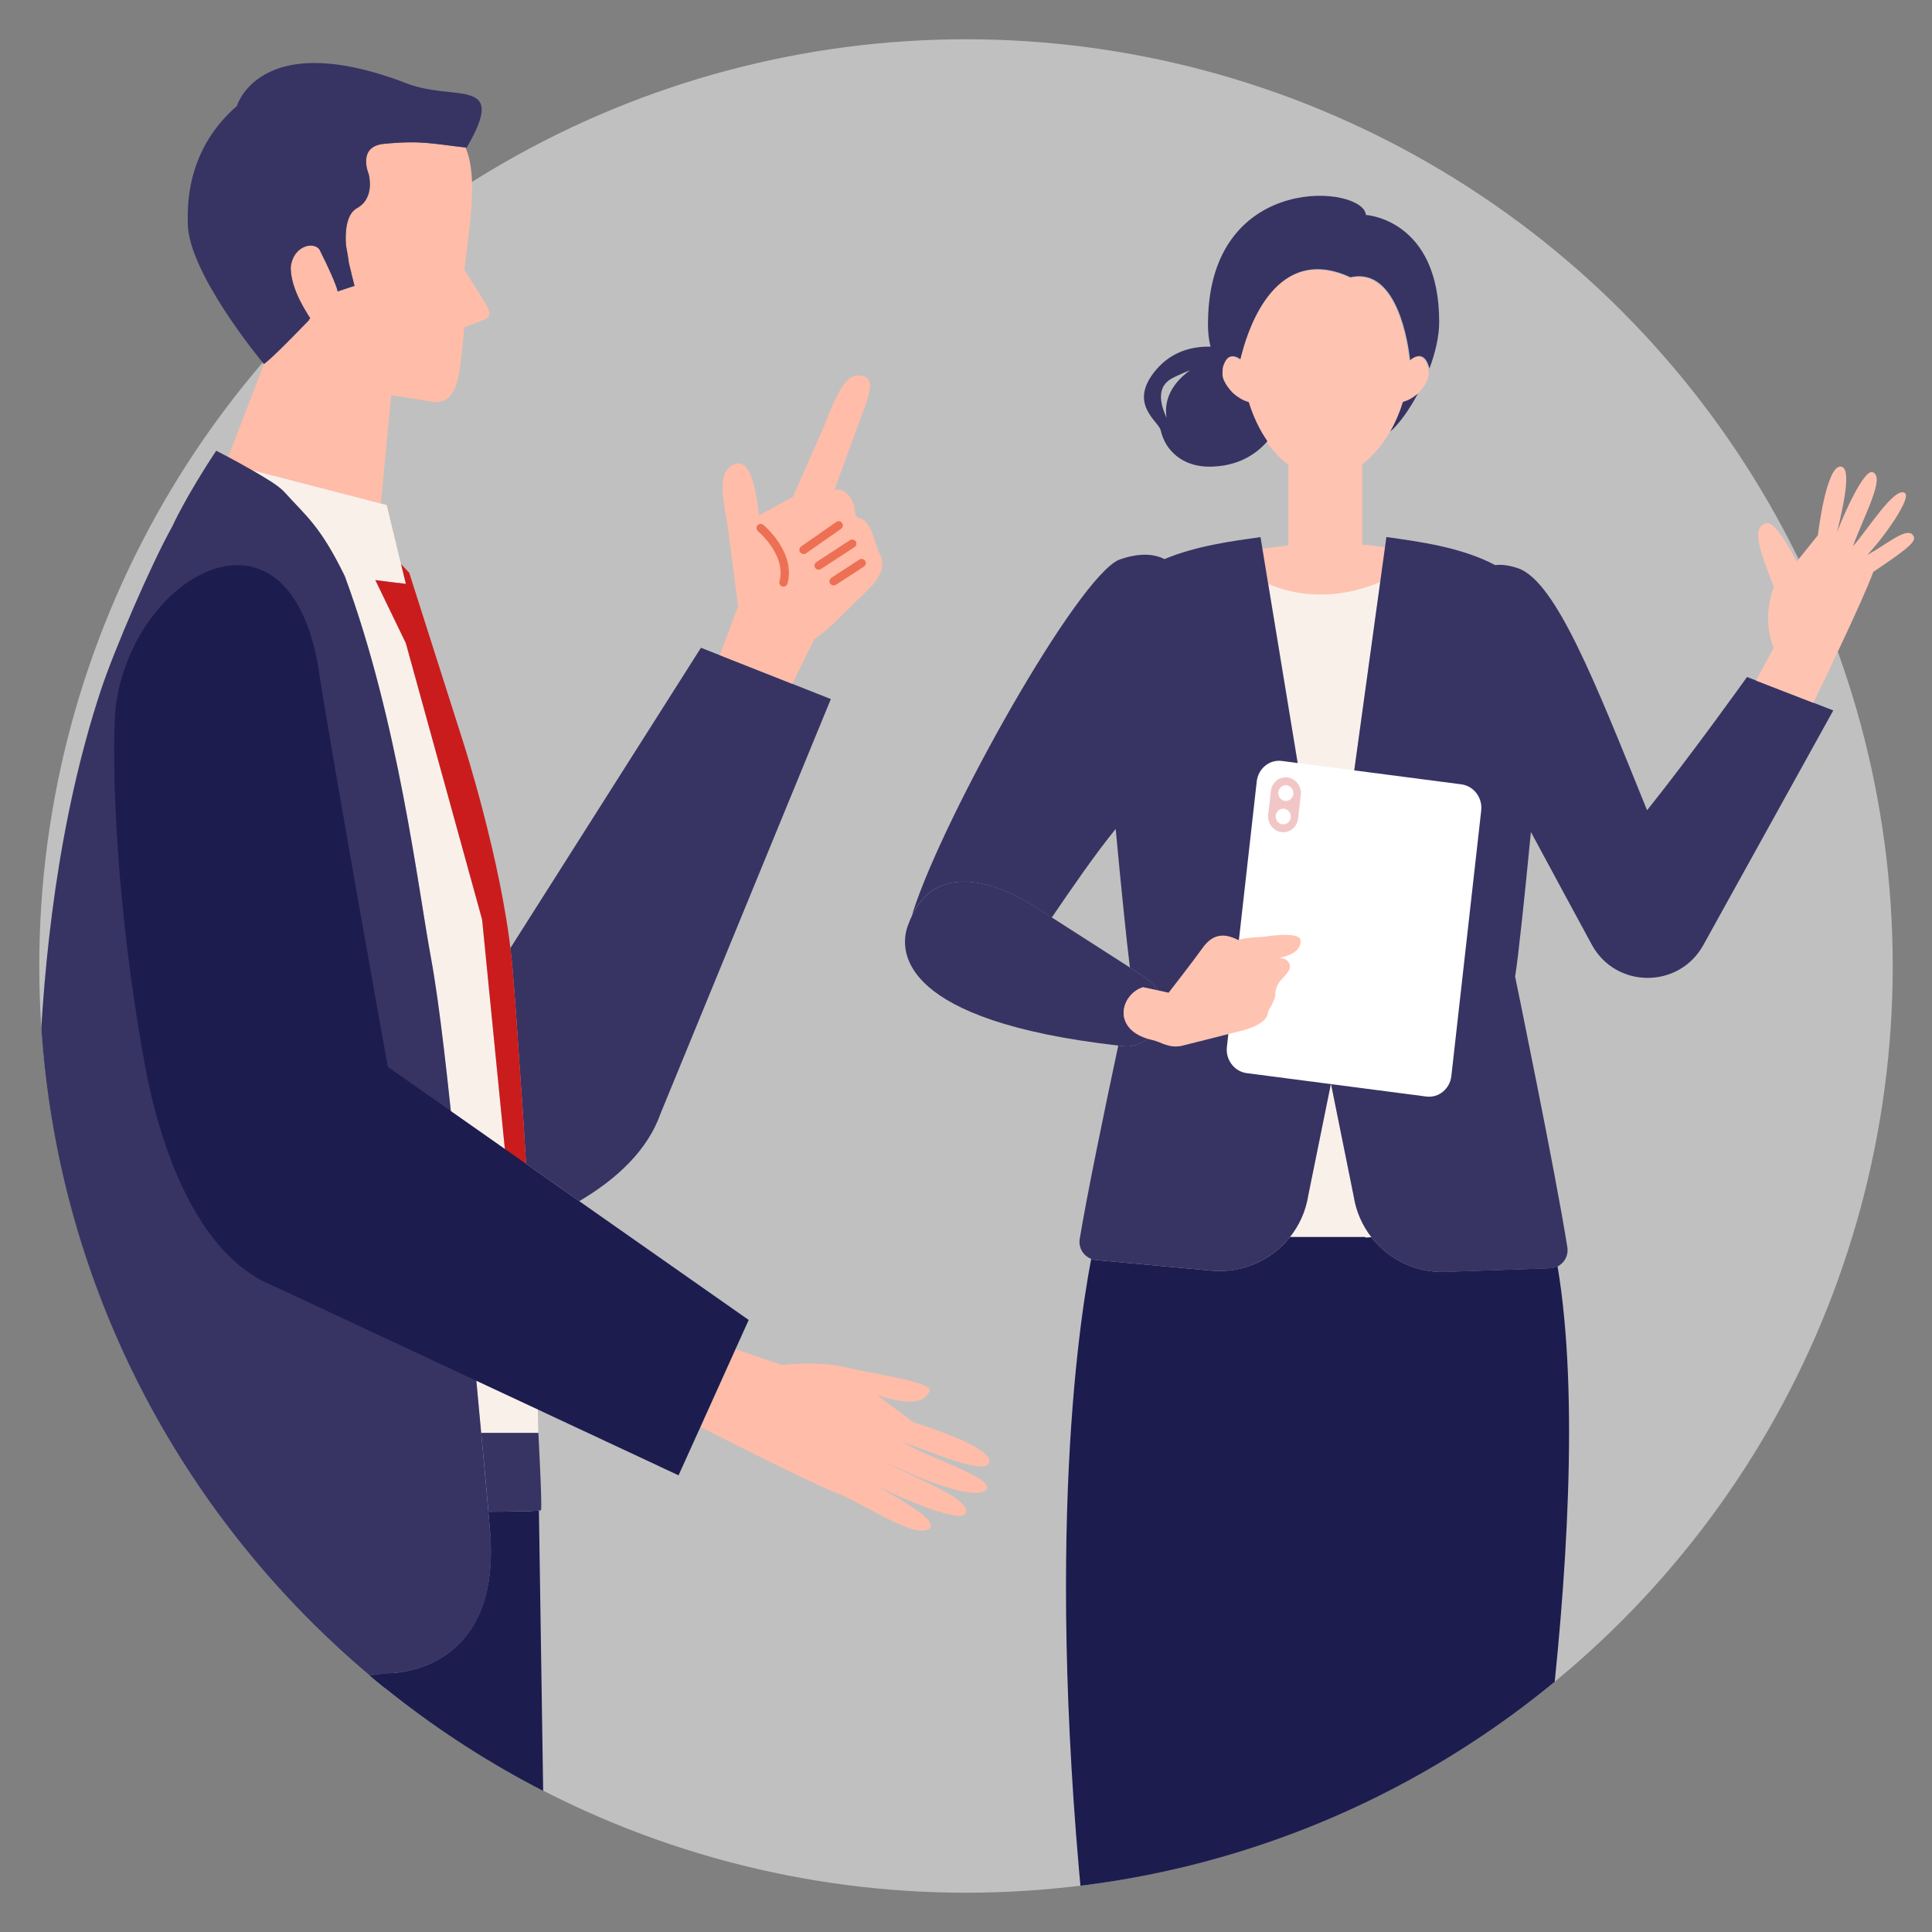 <?xml version="1.0" encoding="UTF-8"?>
<svg id="_レイヤー_1" data-name="レイヤー 1" xmlns="http://www.w3.org/2000/svg" xmlns:xlink="http://www.w3.org/1999/xlink" viewBox="0 0 246 246">
  <rect x="0" y="0" width="246" height="246" fill="#808080" stroke="none"/>
  <defs>
    <style>
      .cls-1 {
        fill: #ffbca8;
      }

      .cls-1, .cls-2, .cls-3, .cls-4, .cls-5, .cls-6, .cls-7, .cls-8, .cls-9, .cls-10, .cls-11, .cls-12 {
        stroke-width: 0px;
      }

      .cls-13 {
        clip-path: url(#clippath);
      }

      .cls-2 {
        fill: none;
      }

      .cls-3 {
        fill: #ffc3b2;
      }

      .cls-4 {
        fill: #373463;
      }

      .cls-5 {
        fill: #ed7054;
      }

      .cls-6 {
        fill: #1c1c4f;
      }

      .cls-7 {
        opacity: .5;
      }

      .cls-7, .cls-11 {
        fill: #fff;
      }

      .cls-8 {
        fill: #f2c6c7;
      }

      .cls-9 {
        fill: #f9f0ea;
      }

      .cls-10 {
        fill: #cb1c1d;
      }

      .cls-12 {
        fill: #0e0f34;
      }
    </style>
    <clipPath id="clippath">
      <path class="cls-2" d="M5,123C5,74.12,20.34,2,20.34,2c0,0,86.36,3,102.66,3,58.2,0,122.28,57.67,122.28,57.67,0,0-4.28,30.5-4.28,60.33,0,65.17-52.83,118-118,118S5,188.17,5,123Z"/>
    </clipPath>
  </defs>
  <circle class="cls-7" cx="123" cy="123" r="118"/>
  <path class="cls-2" d="M5,123C5,90.42,20.34,2,20.34,2L123,1l122.12,56.27s-4.12,38.01-4.12,65.73c0,65.17-52.83,118-118,118S5,188.17,5,123Z"/>
  <g class="cls-13">
    <g>
      <g>
        <g>
          <path class="cls-12" d="M5.4,212.29l5.02,82.74-4.33,109.35h14.59s17.55-101.92,17.55-101.92l11.01-89.4c-11.06,1.45-22.96,1.54-43.84-.77Z"/>
          <path class="cls-6" d="M68.61,192.34c-.95.1-4.32.14-6.43.15.07.76.13,1.49.19,2.19,1.64,18.82-13.07,18.37-13.07,18.37-8.59,1.13-17.67,1.44-31.05.45l18.43,88.66,13.5,102.32,3.66-.16,7.64-.34,4.74-.21,3.94-109.73-1.54-101.68Z"/>
        </g>
        <g>
          <path class="cls-1" d="M29.06,58.2l4.55-11.85h0s0,0,0,0c.03-.01.06-.03.09-.06.02-.02.05-.04.08-.06.01,0,.02-.01.03-.02.02-.02.05-.04.07-.06.02-.02.04-.03.06-.05,0,0,.02-.02.03-.02,1.42-1.17,5.41-5.34,5.41-5.34,0-.01-.02-.03-.03-.04.11-.12.17-.18.17-.18-1.87-2.81-2.52-4.97-2.49-6.55.37-2.9,3.31-3.34,3.79-1.92,2.17,4.34,2.17,5.07,2.17,5.07l2.17-.72-.29-1.14-.44-1.76c-.05-.55-.36-2.21-.36-2.21-.12-1.48-.07-4.05,1.44-4.81,2.3-1.32,1.44-4.32,1.44-4.32,0,0-1.5-3.5,1.92-3.84,4.74-.47,6.21-.01,10.4.46,0,0,0,0,0,.01,1.69,3.79.42,10.59-.14,15.57l2.22,3.52c1.11,1.8,1.44,2.47,0,2.95l-2.22.85-.33,3.33c-.37,3.32-.77,6.52-3.72,6.15-2.94-.5-5.27-.83-5.27-.83l-1.31,13.81-16.49-4.27c-1.09-.63-2.17-1.22-3-1.66Z"/>
          <path class="cls-4" d="M59.5,12.05c-1.86-.44-4.84-.33-7.71-1.43-10.09-3.88-15.59-2.75-18.51-.87-1.13.72-1.87,1.56-2.35,2.25-.39.57-.6,1.04-.7,1.3-.05.13-.07.2-.07.2-.62.53-1.23,1.13-1.81,1.79-2.39,2.71-4.32,6.55-4.44,11.76,0,.44-.01.89,0,1.35,0,6.25,9.29,17.47,9.69,17.95,0,0,0,0,0,0,.03-.01.06-.03.09-.06.02-.02.05-.04.08-.06.01,0,.02-.01.03-.02.02-.02.05-.04.07-.06.02-.02.04-.03.06-.05,0,0,.02-.02.03-.02,1.42-1.17,5.41-5.34,5.41-5.34,0-.01-.02-.03-.03-.04.11-.12.17-.18.17-.18-1.87-2.81-2.52-4.97-2.49-6.55.37-2.9,3.31-3.34,3.79-1.92,2.17,4.34,2.17,5.07,2.17,5.07l2.17-.72-.29-1.14-.44-1.76c-.05-.55-.36-2.21-.36-2.21-.12-1.48-.07-4.05,1.44-4.81,2.3-1.32,1.44-4.32,1.44-4.32,0,0-1.5-3.5,1.92-3.84,4.74-.47,6.21-.01,10.4.46.02,0,.04,0,.07,0,.03,0,.07,0,.1.01,1.04-1.8,1.62-3.12,1.82-4.09.35-1.68-.41-2.32-1.79-2.65Z"/>
        </g>
        <g>
          <path class="cls-4" d="M66.45,139.86c-.11-1.61-.23-3.19-.34-4.75-.08-1.2-.15-2.34-.23-3.44-.29-4.34-.56-7.85-.77-9.81-.04-.37-.08-.75-.13-1.13l24.27-38.25,2.39.94,9.24,3.65,4.91,1.94-21.66,52.72c-1.64,4.71-5.58,8.39-10.37,11.21l-6.78-4.76c-.17-2.82-.34-5.61-.53-8.33Z"/>
          <g>
            <path class="cls-1" d="M93.98,77.18l-1.38-10.58c-.85-4.27-.98-6.8.95-7.51,1.92-.71,2.66,2.77,3.1,6.52l4.32-2.34,4.11-9.38c2.02-5.34,3.17-6.57,5.01-5.94,1.57.53.03,3.76-.73,5.91l-3.14,8.58s.82-.47,1.82.61c1.15,1.25.52,2.82,1.37,2.93,1.52.2,1.98,3.24,2.44,4.21,1.46,2.59-.6,4.21-3.05,6.57-.87.83-3.34,3.5-5.13,4.64l-2.78,5.67-9.24-3.65,2.34-6.24Z"/>
            <g>
              <path class="cls-5" d="M97.19,66.83c-.22-.19-.56-.16-.74.07-.19.22-.16.56.07.74.04.03,3.63,3.07,2.73,6.4-.07.27.08.54.33.63.01,0,.03,0,.04.01.28.08.57-.09.65-.37,1.07-3.98-2.91-7.34-3.08-7.48Z"/>
              <path class="cls-5" d="M107.22,66.59c-.17-.24-.5-.3-.74-.13l-4.47,3.12c-.24.17-.3.5-.13.74.07.09.16.16.26.2.16.06.33.04.48-.06l4.47-3.12c.24-.17.3-.5.13-.74Z"/>
              <path class="cls-5" d="M108.95,68.93c-.16-.24-.49-.31-.73-.15l-4.28,2.79c-.24.16-.31.49-.15.73.07.1.16.17.27.21.15.05.32.04.47-.06l4.28-2.79c.24-.16.31-.49.15-.73Z"/>
              <path class="cls-5" d="M110.15,71.4c-.16-.24-.49-.31-.73-.15l-3.57,2.32c-.24.16-.31.49-.15.73.07.1.16.17.27.21.15.05.32.04.47-.05l3.57-2.32c.24-.16.31-.49.15-.73Z"/>
            </g>
          </g>
        </g>
        <g>
          <path class="cls-4" d="M68.55,182.44h-7.28c.01.11.02.21.03.32.34,3.56.64,6.85.89,9.73,2.44-.02,6.55-.06,6.69-.2h0c.19-.21-.33-9.84-.33-9.84Z"/>
          <path class="cls-9" d="M68.54,182.44h0c-.04-1.13-.08-6.04-.13-7.21-.26-.97-2.17-9.09-2.17-9.09l-4.86-49.05-9.71-35.19-3.89-8.04,2.89.37,1,.13-.61-2.51-1.82-7.54-.49-.13-16.69-4.32c1.66.96,3.39,1.96,4.16,2.82,2.65,2.96,4.52,4.21,7.66,10.67,6.82,18.44,9.31,39.61,10.99,48.69,2.16,11.65,4.48,40.28,6.38,60.4.01.11.02.21.03.32h0c0-.11-.02-.21-.03-.32h7.28Z"/>
          <path class="cls-10" d="M50.68,74.23l-2.89-.37,3.89,8.04,9.71,35.19,4.86,49.05s1.91,8.12,2.17,9.09c0,0,0,0,0,0,.08.28-.09-3.66-.38-9.61-.13-3.14-.28-2.6-.43-5.81-.33-6.76-.71-13.56-1.15-19.96-.11-1.61-.23-3.19-.34-4.75-.08-1.2-.15-2.34-.23-3.44-.29-4.34-.56-7.85-.77-9.81-1.29-12.31-6.15-27.39-6.15-27.39l-6.86-21.52-1.04-1.11.61,2.51-1-.13Z"/>
          <path class="cls-4" d="M62.38,194.68c-.06-.7-.13-1.43-.19-2.19-.26-2.88-.56-6.17-.89-9.73,0-.11-.02-.21-.03-.32-1.9-20.12-4.23-48.75-6.38-60.4-1.68-9.08-4.17-30.25-10.99-48.69-3.15-6.47-5.01-7.71-7.66-10.67-.77-.86-2.5-1.86-4.16-2.82-2.29-1.33-4.55-2.47-4.55-2.47-3.92,5.91-5.6,9.65-5.6,9.65-2.62,4.67-7.38,15.67-9.1,20.88-10.9,33.01-7.51,72.35-7.51,72.35l-4.24,51.53c23.66,2.81,36.42,2.81,48.25,1.26,0,0,14.71.45,13.07-18.37Z"/>
        </g>
        <g>
          <path class="cls-1" d="M99.5,173.8s4.6-.57,8.16.29c3.85.93,11.15,1.86,10.7,3.05-1.04,2.69-6.73.45-6.73.45l4.68,3.51s9.98,3.03,9.67,5.02c-.29,1.84-6.72-.98-10.99-2.48,2.7,1.76,11.39,4.48,10.66,5.9-.88,1.7-7.86-.85-12.72-3.32,2.72,1.71,11.27,4.72,9.96,6.55-.83,1.16-8.71-2.19-11.72-3.84,2.67,1.54,8.7,4.78,7.11,5.75-1.74,1.07-6.56-2.1-11.11-4.34-2.08-.6-13.62-6.43-17.97-8.64l4.47-9.91c2.48.85,5.84,2,5.84,2Z"/>
          <path class="cls-6" d="M14.76,89.79c2.19-16.45,21.53-27.65,25.69-5.32,1.66,11.06,8.93,51.37,8.93,51.37l17.59,12.34,6.78,4.76,21.58,15.13-1.68,3.72-4.47,9.91-2.78,6.15-51.63-24.14c-9.75-3.91-14.46-17.86-16.34-28.2-4.25-23.34-4.15-42.14-3.67-45.74Z"/>
        </g>
      </g>
      <g>
        <path class="cls-6" d="M184.04,161.95c-3.78.13-7.23-1.6-9.42-4.41-.26,0-.52.02-.77.03v-.08h-9.58c-2.32,2.94-6.03,4.66-10.01,4.3l-14.7-1.35c-.22-.02-.43-.07-.62-.15-2.02,10.67-6.35,42.65.55,97.45,0,0,.6.19,2.05.43,2.6.42,7.92.99,17.44.86,3.69-.05,8.02-.2,13.06-.5,4.41-.27,9.36-.65,14.92-1.18,1.57-.15,3.19-.31,4.86-.49,0,0,12.07-62.51,6.5-95.64-.3.15-.63.25-.99.26l-13.31.46Z"/>
        <g>
          <path class="cls-3" d="M175.75,74.11l.61-4.42-2.28-.31h-.63v-10.28c.6-.42,1.13-.92,1.61-1.48.72-.76,1.37-1.66,1.93-2.64.65-1.15,1.2-2.42,1.62-3.78.05-.01.1-.03.15-.04,0,0,0,0,0,0,0,0,0,0,0,0,.12-.04.25-.08.37-.14,0,0,0,0,0,0,0,0,0,0,.01,0,0,0,0,0,0,0,.05-.02.11-.05.16-.07,0,0,0,0,0,0,.02,0,.03-.02.04-.02t0,0s.09-.04.13-.07c0,0,0,0,0,0,.02,0,.03-.02.05-.03.04-.02.09-.05.13-.07,0,0,0,0,0,0,.02-.01.04-.02.05-.03.04-.02.08-.05.12-.07,0,0,0,0,0,0,.02-.01.05-.03.07-.05,0,0,0,0,0,0,.03-.02.07-.05.1-.07,0,0,0,0,0,0,.02-.02.05-.03.07-.05,0,0,0,0,0,0,.03-.02.06-.05.1-.07h0s.02-.02.03-.03c0,0,0,0,0,0,.01,0,.02-.02.03-.02,0,0,0,0,0,0,.03-.02.06-.05.09-.07,0,0,0,0,0,0,.02-.02.05-.04.07-.06,0,0,0,0,0,0,.03-.03.06-.05.09-.08,0,0,0,0,0,0,0,0,0,0,0,0,.02-.02.04-.04.06-.06,0,0,0,0,0,0,.03-.03.06-.05.09-.08.02-.01.03-.03.05-.04,0,0,.01-.01.02-.02h0s.06-.06.08-.09c0,0,0,0,0,0,.02-.02.04-.04.06-.07t0,0s.05-.06.08-.09c.02-.02.04-.04.06-.07.03-.03.05-.07.08-.1,0,0,0,0,0,0,.02-.02.03-.04.05-.06,0,0,0,0,0,0,.03-.04.07-.09.1-.13,0,0,0,0,0,0,0,0,0,0,0,0,0-.01.02-.02.02-.03,0,0,0,0,0,0,0,0,0,0,0,0,.04-.05.07-.1.1-.15.01-.02.03-.04.04-.06.02-.04.05-.07.07-.11,0,0,0,0,0,0,.01-.02.02-.04.03-.05,0,0,0-.01.01-.02.02-.03.04-.07.06-.1,0,0,0-.02.01-.02,0-.02.02-.04.03-.06,0,0,0,0,0,0,.02-.03.03-.07.05-.1h0s.02-.06.04-.08c0,0,0,0,0,0,.01-.03.03-.06.04-.1,0,0,0,0,0,0,0-.02.01-.04.02-.05,0-.01,0-.02.01-.03.01-.03.02-.07.04-.1,0,0,0,0,0,0,0-.02.01-.04.02-.06v-.02s.03-.07.04-.1c0,0,0,0,0-.01,0-.02.01-.05.02-.07,0,0,0,0,0,0,0-.03.02-.07.02-.1,0-.03.01-.06.02-.08,0-.03.01-.07.02-.1,0,0,0,0,0,0,0-.02,0-.03,0-.05,0-.01,0-.02,0-.04,0-.03,0-.07,0-.1h0s0-.06,0-.08h0s0-.07,0-.11h0s0-.05,0-.08h0s0-.07,0-.11c0,0,0,0,0,0,0-.02,0-.04,0-.06,0,0,0,0,0,0,0-.03,0-.06-.01-.09,0,0,0,0,0,0,0-.03,0-.05-.01-.08,0,0,0,0,0,0-.01-.06-.03-.12-.05-.18,0,0,0,0,0,0-.05-.17-.1-.31-.16-.44-.06-.13-.12-.24-.18-.34-.62-.95-1.5-.46-1.87-.19,0,0-.02.01-.03.02,0,0-.01.01-.02.02-.05.05-.13.11-.13.11-.2-1.79-1.52-11.94-7.59-10.56-9.4-4.35-12.92,6.32-13.79,9.55-.02.08-.04.15-.06.22-.03.13-.06.25-.09.34-.05.21-.08.33-.08.33-.18-.13-.49-.34-.84-.38-.49-.07-1.05.17-1.39,1.33,0,0,0,0,0,0,0,.03-.01.06-.02.09,0,.03-.02.06-.02.1t0,0s0,.04,0,.06c0,0,0,0,0,0,0,.02,0,.04,0,.06-.03.18-.03.36-.02.54,0,.03,0,.05,0,.08,0,0,0,0,0,0,0,0,0,.02,0,.03t0,0s0,.04,0,.06c0,.01,0,.03,0,.04,0,.02,0,.04,0,.06,0,.03.01.06.02.08h0s.01.07.02.1c0,.03.01.06.02.08,0,.02.01.04.02.05,0,.02,0,.03.01.05,0,0,0,0,0,0,0,.03.02.06.03.08h0s.02.07.04.1c0,0,0,0,0,0,.01.03.02.06.03.08,0,.02.02.04.03.06,0,.01.01.03.02.04h0s.02.05.04.08c0,0,0,0,0,0,.01.03.03.06.05.09.01.03.03.05.04.08,0,0,0,0,0,0,.02.03.04.07.06.1,0,0,0,0,0,0,.01.02.03.05.04.07,0,.01.02.03.03.04.01.02.03.05.04.07,0,0,0,0,0,0,.01.02.02.04.04.06,0,0,0,0,0,0,.03.04.06.08.09.12,0,.01.02.02.02.03,0,.01.02.02.03.04.03.05.07.09.11.14.02.02.03.04.05.06,0,0,0,0,0,0,.03.03.06.07.08.1h0s.04.04.05.06c0,0,0,0,0,0,.02.03.05.05.07.08h.01s.04.06.06.08c.01.01.02.02.03.04.02.02.03.03.05.05,0,0,0,0,0,0,.02.02.04.04.06.06,0,0,0,0,0,0,.03.03.06.06.09.08.02.02.05.04.07.06,0,0,0,0,0,0,.02.02.05.04.07.06,0,0,.01.01.02.02.02.02.05.04.07.06,0,0,0,0,0,0,0,0,.02.02.03.02.01.01.03.02.04.03,0,0,0,0,0,0,.03.02.06.05.09.07,0,0,0,0,0,0,.03.02.07.05.1.07t0,0s.07.05.11.08c.02.01.04.03.06.04,0,0,0,0,0,0,.02.02.05.03.07.04,0,0,0,0,0,0,.04.02.07.05.11.07,0,0,0,0,0,0,.02.01.04.03.06.04h0s.08.05.12.07c0,0,0,0,0,0,.02.01.04.02.06.03h0s.09.05.13.07c0,0,0,0,0,0,.06.03.11.05.17.08.01,0,.03.01.04.02h0c.13.06.26.1.39.14,0,0,0,0,0,0,.05.02.1.03.15.04.38,1.22.86,2.38,1.43,3.44.18.33.37.66.57.97.12.2.25.39.38.58.36.52.75,1,1.17,1.44.48.56,1.01,1.06,1.61,1.48v10.28h-.1l-3.3.42.75,4.56c5.76,2.43,11.1,1.07,14.26-.25Z"/>
          <path class="cls-4" d="M173.92,27.35c-.37-3.73-19.29-5.47-20.08,12.68-.07,1.52-.04,2.77.3,4.11-2.41-.05-4.96.63-6.93,2.94-3.69,4.33.33,6.56.58,7.71,0,0,0,0,0,0,0,.03.01.04.02.06.58,2.54,2.81,4.64,6.34,4.57,3.19-.06,5.57-1.32,7.23-3.24-.13-.19-.26-.38-.38-.58-.2-.31-.39-.64-.57-.97-.57-1.06-1.05-2.21-1.43-3.44-.05-.01-.1-.03-.15-.04,0,0,0,0,0,0-.13-.04-.26-.09-.39-.14h0s-.03-.01-.04-.02c-.06-.02-.11-.05-.17-.08,0,0,0,0,0,0-.04-.02-.09-.04-.13-.07h0s-.04-.02-.06-.03c0,0,0,0,0,0-.04-.02-.08-.04-.12-.07h0s-.04-.03-.06-.04c0,0,0,0,0,0-.04-.02-.07-.04-.11-.07,0,0,0,0,0,0-.02-.01-.05-.03-.07-.04,0,0,0,0,0,0-.02-.01-.04-.03-.06-.04-.04-.03-.07-.05-.11-.08t0,0s-.07-.05-.1-.07c0,0,0,0,0,0-.03-.02-.06-.05-.09-.07,0,0,0,0,0,0-.01-.01-.03-.02-.04-.03-.01,0-.02-.02-.03-.02,0,0,0,0,0,0-.02-.02-.05-.04-.07-.06,0,0-.01-.01-.02-.02-.02-.02-.05-.04-.07-.06,0,0,0,0,0,0-.02-.02-.05-.04-.07-.06-.03-.03-.06-.05-.09-.08,0,0,0,0,0,0-.02-.02-.04-.04-.06-.06,0,0,0,0,0,0-.02-.02-.03-.03-.05-.05-.01-.01-.02-.02-.03-.04-.02-.02-.04-.04-.06-.07h-.01s-.05-.07-.07-.09c0,0,0,0,0,0-.02-.02-.04-.04-.05-.06h0s-.06-.07-.08-.1c0,0,0,0,0,0-.02-.02-.03-.04-.05-.06-.04-.05-.07-.09-.11-.14,0-.01-.02-.02-.03-.04,0-.01-.02-.02-.02-.03-.03-.04-.06-.08-.09-.12,0,0,0,0,0,0-.01-.02-.02-.04-.04-.06,0,0,0,0,0,0-.01-.02-.03-.05-.04-.07,0-.01-.02-.03-.03-.04-.01-.02-.03-.05-.04-.07,0,0,0,0,0,0-.02-.03-.04-.07-.06-.1,0,0,0,0,0,0-.01-.03-.03-.05-.04-.08-.02-.03-.03-.06-.05-.09,0,0,0,0,0,0-.01-.03-.02-.05-.04-.08h0s-.01-.03-.02-.04c0-.02-.02-.04-.03-.06-.01-.03-.02-.06-.03-.08,0,0,0,0,0,0-.01-.03-.03-.07-.04-.1h0s-.02-.06-.03-.08c0,0,0,0,0,0,0-.02,0-.03-.01-.05,0-.02-.01-.04-.02-.05,0-.03-.02-.06-.02-.09h0s-.02-.07-.02-.1h0s-.01-.06-.02-.08c0-.02,0-.04,0-.06,0-.01,0-.03,0-.04,0-.02,0-.04,0-.06,0,0,0,0,0,0,0,0,0-.02,0-.03,0,0,0,0,0,0,0-.03,0-.05,0-.08-.01-.18,0-.36.02-.54,0-.02,0-.04.01-.06,0,0,0,0,0,0,0-.02,0-.04,0-.06,0,0,0,0,0,0,0-.03.02-.06.02-.1,0-.03.01-.06.02-.09,0,0,0,0,0,0,.02-.07.04-.13.06-.19,0-.02.01-.04.02-.06.01-.04.03-.08.05-.12,0-.02.02-.04.03-.06.01-.03.03-.07.04-.1,0-.02.02-.04.03-.06.02-.03.03-.06.05-.09,0-.02.02-.03.03-.05.02-.03.04-.06.05-.08,0-.01.02-.02.02-.04.05-.08.11-.14.16-.2,0,0,.01-.01.02-.02.02-.02.04-.04.06-.06,0,0,.02-.01.03-.02.02-.02.04-.03.06-.04,0,0,.02-.01.03-.02.02-.01.04-.03.07-.04,0,0,.02,0,.02-.01.03-.01.05-.02.08-.03,0,0,0,0,0,0,.09-.03.19-.05.28-.05h0s.06,0,.09,0c0,0,0,0,0,0,.03,0,.06,0,.09,0,.35.05.67.25.84.38,0,0,.03-.11.08-.33h0c.02-.1.05-.21.09-.34.02-.07.04-.15.06-.22h0c.87-3.23,4.39-13.9,13.79-9.55,6.07-1.38,7.39,8.77,7.59,10.56,0,0,.07-.06.13-.11,0,0,.01-.01.02-.02,0,0,.02-.01.03-.02.37-.27,1.25-.77,1.87.19.06.1.12.21.18.34.03.06.06.13.08.21.03.07.05.15.08.23,0,0,0,0,0,0,.02.06.03.12.05.18,0,0,0,0,0,0,0,.03,0,.05.01.08,0,0,0,0,0,0,.75-1.99,1.25-4.07,1.25-5.96,0-13.05-9.29-13.61-9.3-13.61ZM148.56,53.24c-.91-1.94-1.27-4.03.68-5.07.76-.4,1.52-.74,2.27-1.01-2.55,1.85-3.32,4.06-2.96,6.08Z"/>
          <path class="cls-4" d="M180.51,50.13s-.06.05-.09.08c0,0,0,0,0,0-.02.02-.05.04-.07.06,0,0,0,0,0,0-.03.02-.06.05-.09.07h0s-.02.02-.03.02c-.01.01-.03.02-.04.03h0s-.06.05-.1.07c0,0,0,0,0,0-.02.02-.05.03-.07.05,0,0,0,0,0,0-.03.02-.07.05-.1.07,0,0,0,0,0,0-.02.02-.05.03-.07.05,0,0,0,0,0,0-.04.03-.08.05-.12.07-.02.01-.04.02-.05.03,0,0,0,0,0,0-.04.03-.09.05-.13.07-.02,0-.03.02-.05.03,0,0,0,0,0,0-.04.02-.09.05-.13.07,0,0,0,0,0,0-.01,0-.03.02-.04.02,0,0,0,0,0,0-.05.03-.11.05-.16.07,0,0,0,0,0,0,0,0,0,0-.01,0,0,0,0,0,0,0-.12.05-.25.1-.37.14,0,0,0,0,0,0,0,0,0,0,0,0-.05.02-.1.03-.15.04-.42,1.36-.97,2.63-1.62,3.78,1.06-.9,2.38-2.69,3.53-4.86,0,0,0,0,0,0,0,0,0,0,0,0Z"/>
        </g>
        <g>
          <g>
            <path class="cls-9" d="M169.47,137.96l-1.03,5.08.09.15h0l-.09-.15-1.85,9.11c-.31,2.02-1.14,3.83-2.32,5.33h9.58v.08c.26,0,.52-.02.77-.03-1.16-1.49-1.96-3.28-2.27-5.26l-2.89-14.32Z"/>
            <path class="cls-9" d="M175.75,74.11c-3.16,1.33-8.5,2.68-14.26.25l7.74,47.06,6.52-47.32Z"/>
          </g>
          <path class="cls-4" d="M230.91,89.48l-7.3-2.83-1.16-.45s-7.07,9.9-12.73,16.97c-6.72-16.62-11.55-28.85-16.27-30.76-1.18-.42-2.2-.56-3.08-.46-4.31-2.3-9.87-3.01-13.84-3.57l-.79,5.73-6.52,47.32-7.74-47.06-.98-5.98c-3.48.49-8.2,1.1-12.22,2.8-1.45-.73-3.35-.78-5.76.07-5.27,2.14-22.25,32.43-26.24,44.76-.06.2-.12.4-.17.59,4.34-9.13,15.82-1.05,15.82-1.05l1.99,1.27c2.57-3.76,5.48-8.02,8.14-11.28.68,7.3,1.39,14.29,1.81,17.65l1.85,1.19s1.01.68,1.8,1.74l-1.97-.42c-.75.21-1.41.72-1.86,1.36-.15.7-.34,1.56-.55,2.54.24,1.07,1.13,2.09,2.97,2.66-1.54,1.15-2.87.96-2.87.96-.29-.03-.57-.06-.85-.1-1.65,7.73-3.99,19.01-4.91,24.62-.22,1.33.74,2.56,2.08,2.69l14.7,1.35c3.98.37,7.69-1.36,10.01-4.3,1.19-1.5,2.01-3.32,2.32-5.33l1.85-9.11,1.03-5.08,2.89,14.32c.31,1.98,1.11,3.77,2.27,5.26,2.19,2.81,5.64,4.54,9.42,4.41l13.31-.46c1.39-.05,2.43-1.3,2.21-2.68-1.49-9.45-6.65-34.47-6.65-34.47.41-2.54,1.22-10.25,2.01-18.41,2.38,4.43,5.21,9.65,7.75,14.34,3.05,5.62,11.1,5.65,14.2.06l16.55-29.88-2.5-.97Z"/>
          <path class="cls-3" d="M243.54,68.08c-.89-.92-3.24,1.19-5.77,2.58,2.5-2.72,5.61-7.31,4.78-7.88-1.31-.91-4.76,4.72-6.62,6.78,1.56-4.24,4.14-8.82,2.51-9.44-1.07-.41-3.58,5.12-4.52,7.62.76-3.22,1.91-8.18.48-8.33-1.89-.2-2.93,8.74-2.93,8.74l-2.7,3.36s-2.65-5.38-3.93-4.88c-1.5.59-1.38,2.04,1.02,8.09-1.62,4.4-.02,7.76-.02,7.76,0,0-1.42,2.64-2.25,4.18l7.3,2.83c.76-1.57,6.18-12.73,7.64-16.68,4.86-3.25,5.66-4.03,4.99-4.72Z"/>
        </g>
        <g>
          <g>
            <path class="cls-11" d="M181.61,139.62l-22.87-2.98c-1.58-.21-2.71-1.71-2.52-3.35l3.8-33.79c.19-1.65,1.62-2.81,3.19-2.61l22.87,2.98c1.58.21,2.71,1.71,2.52,3.35l-3.8,33.79c-.19,1.65-1.62,2.81-3.19,2.61Z"/>
            <path class="cls-8" d="M163.16,105.95h0c-1.05-.14-1.81-1.14-1.68-2.24l.34-2.98c.12-1.1,1.08-1.88,2.13-1.74h0c1.05.14,1.81,1.14,1.68,2.24l-.34,2.98c-.12,1.1-1.08,1.88-2.13,1.74Z"/>
            <ellipse class="cls-11" cx="163.72" cy="100.99" rx=".96" ry="1" transform="translate(-8.13 14.56) rotate(-4.97)"/>
            <ellipse class="cls-11" cx="163.39" cy="103.97" rx=".96" ry="1" transform="translate(-8.39 14.54) rotate(-4.97)"/>
          </g>
          <path class="cls-4" d="M143.15,129.61c-.2-.88.04-1.8.55-2.54.45-.64,1.1-1.15,1.86-1.36l1.97.42c-.79-1.06-1.8-1.74-1.8-1.74l-1.85-1.19-9.95-6.38-1.99-1.27s-11.47-8.08-15.82,1.05c-.16.33-.31.69-.45,1.07-.17.45-1.8,4.16,2.54,7.96,0,0,0,0,.01.01,3.36,2.93,10.28,5.91,24.19,7.49.28.03.56.06.85.1,0,0,1.33.19,2.87-.96-1.84-.57-2.72-1.59-2.97-2.66Z"/>
          <path class="cls-3" d="M165.6,119.73c-.08-1.24-4.75-.44-4.75-.44,0,0-2.16.05-3.2.4-1.96-1.02-3.37-.64-4.57,1.07-.99,1.41-4.28,5.64-4.28,5.64l-1.28-.28-1.97-.42c-2.66.76-4.11,5.11.56,6.56.21.06.42.13.66.18,1.08.24,1.96,1.02,3.59.75l3.87-.97,3.41-.87s3.58-.67,3.81-2.38c.06-.48.94-1.57.93-2.34-.02-1.95,2.1-2.55,1.84-3.77-.14-.65-.74-.86-1.36-.89,1.25-.24,2.84-.83,2.74-2.25Z"/>
        </g>
      </g>
    </g>
  </g>
</svg>